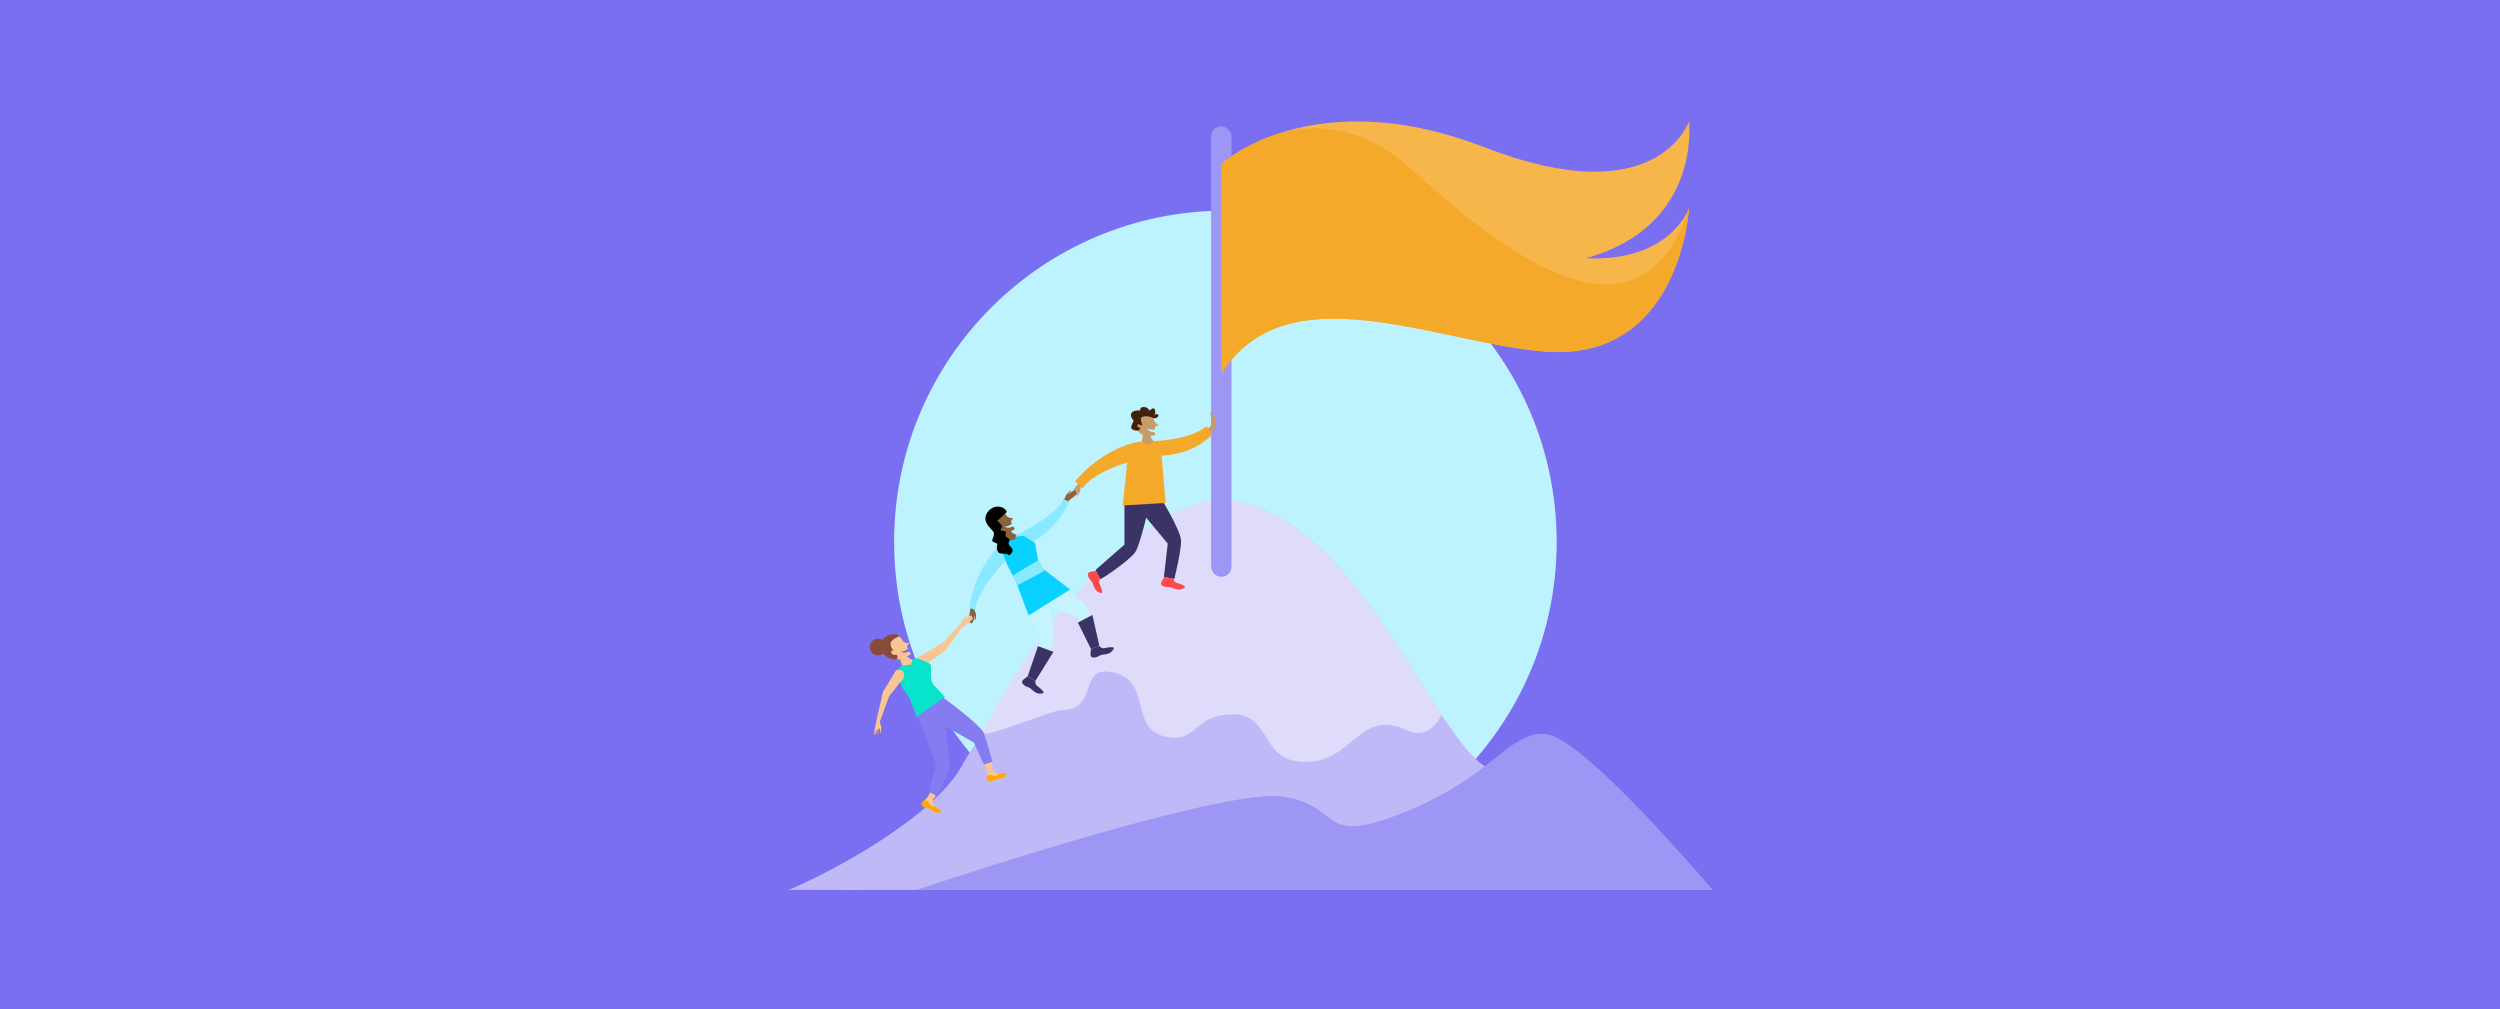 <?xml version="1.0" encoding="UTF-8"?>
<svg id="Capa_1" data-name="Capa 1" xmlns="http://www.w3.org/2000/svg" viewBox="0 0 1090 440">
  <defs>
    <style>
      .cls-1, .cls-2, .cls-3, .cls-4, .cls-5, .cls-6, .cls-7, .cls-8, .cls-9, .cls-10, .cls-11, .cls-12, .cls-13, .cls-14, .cls-15, .cls-16, .cls-17, .cls-18, .cls-19, .cls-20, .cls-21, .cls-22 {
        stroke-width: 0px;
      }

      .cls-2 {
        fill: #f7b649;
      }

      .cls-3 {
        fill: #f9c693;
      }

      .cls-4 {
        fill: #7a6ff0;
      }

      .cls-5 {
        fill: #894b38;
      }

      .cls-6 {
        fill: #867cf1;
      }

      .cls-7 {
        fill: #88e9ff;
      }

      .cls-8 {
        fill: #3b3265;
      }

      .cls-9 {
        fill: #08e3cc;
      }

      .cls-10 {
        fill: #42210b;
      }

      .cls-11 {
        fill: #08d1ff;
      }

      .cls-12 {
        fill: #d19365;
      }

      .cls-13 {
        fill: #c6f4ff;
      }

      .cls-14 {
        fill: #c69c6d;
      }

      .cls-15 {
        fill: #dfdcfb;
      }

      .cls-16 {
        fill: #bdf3ff;
      }

      .cls-17 {
        fill: #bfb9f8;
      }

      .cls-18 {
        fill: #9e96f4;
      }

      .cls-19 {
        fill: #8c6239;
      }

      .cls-20 {
        fill: #f5a92a;
      }

      .cls-21 {
        fill: #ff474c;
      }

      .cls-22 {
        fill: #ffa800;
      }
    </style>
  </defs>
  <rect class="cls-4" width="1090" height="440"/>
  <g>
    <circle class="cls-16" cx="534.27" cy="236.27" r="144.44"/>
    <g>
      <path class="cls-2" d="m736.38,90.8s.02-.04.02-.06c0,0-3.67,67.72-63.61,62.47-48.18-4.22-111.87-35.05-140.31,9.74v-91.51s8.55-7.83,25.25-13.29c19.28-6.32,49.41-9.5,89.75,6.15,75.28,29.21,88.92-11.36,88.92-11.36,0,0,5.61,45.84-45.02,59.65,35.98,1.67,44.51-20.45,45-21.78Z"/>
      <path class="cls-17" d="m399.56,388.02h347.01s-.02-.02-.04-.05c-1.68-2.04-63.46-76.68-87.36-54.48-8.61,8-18.53-3.47-30.66-21.83-22-33.32-51.25-89.36-93.09-93.26-35.98-3.36-110.44,104.57-115.09,113.8-12.59,24.95-61.98,49.86-76.58,55.82-.05.02,55.82,0,55.82,0Z"/>
      <path class="cls-15" d="m428.25,319.92c2.54,1.36,30.73-10.23,34.05-10.23,17.74,0,6.92-20.34,23.37-16.44,16.44,3.9,6.92,23.8,21.64,27.69,14.71,3.9,12.11-9.09,29.85-9.52,17.74-.43,11.69,21.2,32.46,20.77,20.76-.43,22.93-23.37,43.7-13.85,7.2,3.3,12-.41,15.21-6.68-22-33.32-51.25-89.36-93.09-93.26-35.98-3.36-85.26,55.97-107.17,101.53Z"/>
      <path class="cls-18" d="m399.56,388.02h347.01s-.02-.02-.04-.05c-1.68-2.04-57.07-67.71-73.23-68.04-16.15-.33-22.22,18.46-60.58,34.04-38.36,15.57-26.46-2.31-53.08-6.63-26.21-4.26-156.13,39.36-160,40.65-.05.02-.08.03-.08.03Z"/>
      <rect class="cls-18" x="528.03" y="55.13" width="8.9" height="196.37" rx="4.38" ry="4.38" transform="translate(1064.97 306.63) rotate(-180)"/>
      <path class="cls-20" d="m736.4,90.74s-3.67,67.72-63.61,62.47c-48.18-4.22-111.87-35.05-140.31,9.74v-91.51s8.55-7.83,25.25-13.29c27.88-7.63,47.23,6.3,57.73,15.73,38.27,34.38,98.82,83.9,120.91,16.93,0-.02.02-.04.02-.06Z"/>
      <g>
        <path class="cls-14" d="m471.62,211.87s-.54.21-.55,1.61-1.72,3.12-1.72,3.12c0,0-.34-.24.24-.95s.46-.93.39-.93-.18.27-.63.83-1.43,1.26-1.43,1.26c0,0-.61.3-.76.06s-.09-.62-.27-.7-.34-.26-.38-.41,4.2-5.81,4.2-5.81l.9,1.92Z"/>
        <path class="cls-8" d="m514.96,235.82c0,4.63-2.95,16.61-2.95,16.61l-.47-.09-3.84-.73-.24-.05,1.68-14.54-15.39-18.54,11.21-3.29s9.99,15.99,9.99,20.63Z"/>
        <path class="cls-8" d="m502.87,212.36s-5.36,24.81-7.91,28.4c-2.55,3.59-14.95,12.11-15.24,11.66s-2.09-3.89-2.09-3.89l12.62-11.06v-22.72l12.62-2.39Z"/>
        <path class="cls-20" d="m494.44,193.04l-2.97,8.77-1.96,18.58,18.72-1.12-2.24-26.23s-4.41-1.49-11.55,0Z"/>
        <path class="cls-14" d="m524.88,187.74s2.63-1.11,3.04-2.05-.21-6.07-.21-6.07c0,0,.33-.31.69.46s.48,2.95.87,3.85.79,2.88-.1,3.55-2.74,2.81-2.74,2.81l-1.56-2.54Z"/>
        <path class="cls-14" d="m528.62,186.46s-.59-1.2-.09-2.29c.5-1.09,1.17-3.36,1.17-3.36,0,0,.77.3.6,1.18s-.52,1.89-.52,1.89c0,0,1.08,2.14-.13,2.71l-1.04-.14Z"/>
        <path class="cls-20" d="m501.41,192.39s17.01-.02,24.63-6.64l2.47,3.64s-7.06,8.91-23.43,9.36l-3.67-6.36Z"/>
        <path class="cls-20" d="m494.48,200.85s-16.57,3.85-22.5,12.01l-3.22-2.99s9.84-12.71,25.68-16.83l.04,7.81Z"/>
        <path class="cls-21" d="m516.66,255.95c-.13.42-1.03.9-2.15,1.09-1.14.2-2.84-.51-3.71-.87-.87-.35-1.78-.09-2.65-.26-.87-.16-2.22-.74-1.96-1.74.14-.55.88-1.68,1.51-2.57l3.84.73c.34,1.35,1.19,1.68,1.19,1.68,2.65.77,4.06,1.51,3.93,1.93Z"/>
        <path class="cls-21" d="m480.42,258.53c-.4.18-1.35-.18-2.24-.9-.9-.72-1.49-2.47-1.79-3.36-.31-.88-1.1-1.39-1.55-2.16-.46-.76-.91-2.16.01-2.62.5-.26,1.84-.45,2.93-.56l1.98,3.36c-.79,1.15-.48,2.01-.48,2.01,1.17,2.49,1.54,4.04,1.14,4.23Z"/>
        <path class="cls-14" d="m497.78,192.52l3.55,1.36,1.68-1.53s-1.55-1.24-1.78-3.95h-2.68l-.75,4.13Z"/>
        <path class="cls-14" d="m503.58,187.32c-1.07-.05-2.59.2-3.31-.74,0,0,.06,1.83,3.12,1.83.09.76.24,1.42.24,1.42l-2.51.14c-6.33.27-5.89-5.25-5.39-7.78s4.88-2.64,4.88-2.64c2.57.36,2.48,2.33,2.54,3.54.06,1.22,2.08,2.31,2.08,2.31,0,0-1.46.2-1.79,1.16-.05.17.14.51.13.75Z"/>
        <path class="cls-10" d="m497.13,185.42s-.93-1.07-1.19,0,1.19,1,1.19,1c0,0-.06,1.16-1,1.31s-3.51-.31-2.84-1.97.99-2.4.99-2.4c0,0-1.89-1.8-.95-3.29s3.8-1.06,3.8-1.06c0,0-.35-1.61,1.64-1.55s2.29,1.61,2.29,1.61c0,0,1.9-1.61,2.29-.81s.7,2.26-.34,2.55c0,0,2.44-.64,2.08.32s-1.19,1.64-2.77.9-4.93-.86-4.93.57.74,2.75.74,2.75l-1,.06Z"/>
      </g>
      <g>
        <path class="cls-19" d="m424.96,265.27s-.37.44.29,1.67-.02,3.56-.02,3.56c0,0-.41-.05-.25-.94s-.04-1.04-.1-1-.03.32-.15,1.03-.66,1.79-.66,1.79c0,0-.39.55-.64.42s-.37-.5-.57-.49-.42-.07-.53-.18.92-7.11.92-7.11l1.71,1.25Z"/>
        <path class="cls-19" d="m463.62,217.9s.57-.08.91-1.43,2.4-2.63,2.4-2.63c0,0,.28.31-.45.86s-.67.8-.6.81.24-.22.8-.66,1.69-.89,1.69-.89c0,0,.66-.15.75.12s-.06.62.1.74.27.34.27.49-5.44,4.66-5.44,4.66l-.43-2.08Z"/>
        <path class="cls-7" d="m441.82,233.92s16.84-7.56,22.15-16.25l2.07,1.07s-3.79,10.8-17.95,19.02l-6.27-3.84Z"/>
        <path class="cls-7" d="m439.77,243.13s-13.3,12.69-14.61,22.69l-2.46-.63s1.35-16.17,13.3-27.37l3.77,5.3Z"/>
        <path class="cls-13" d="m479.36,281.74l-3.72,1.18-4.91-11.88-.71-1.74-21.89-8.74,8.09-8.07s16.87,8.73,18.23,13.05c.3.96.61,1.98.94,3.04,1.82,5.91,3.82,12.63,3.96,13.12v.03Z"/>
        <path class="cls-13" d="m455.45,250.99s4.34,24.13,3.81,28.49-7.84,17.41-7.84,17.41c-.48-.25-3.35-2.01-3.35-2.01l5.48-16.03-8.43-21.94,10.33-5.92Z"/>
        <path class="cls-11" d="m466.55,257.04l-18.07,11.29-4.89-13.12-.39-1.04-1.63-3.17-2.78-5.41-2.79-7.76c5.56-4.72,10.43-4.14,10.43-4.14l4.84,3.12,1.35,7.58,2.03,3.51,1.04.81,10.86,8.34Z"/>
        <path class="cls-8" d="m485.59,282.46c.09.43-.47,1.28-1.37,1.99-.9.72-2.74.91-3.67,1.01-.93.11-1.6.77-2.45,1.04-.84.28-2.31.41-2.55-.59-.14-.55-.03-1.89.1-2.98l3.72-1.19c.95,1.03,1.85.91,1.85.91,2.69-.59,4.28-.61,4.37-.18Z"/>
        <path class="cls-8" d="m454.98,302.05c-.27.35-1.27.49-2.39.28-1.14-.2-2.49-1.46-3.18-2.09-.7-.63-1.64-.7-2.4-1.15-.76-.45-1.83-1.46-1.24-2.31.32-.47,1.4-1.27,2.3-1.9l3.35,2.01c-.15,1.39.54,1.99.54,1.99,2.22,1.63,3.29,2.81,3.02,3.17Z"/>
        <path class="cls-19" d="m438.69,235.77l3.76-.5.74-2.15s-1.95-.35-3.45-2.62l-2.36,1.28,1.31,3.99Z"/>
        <path class="cls-19" d="m441.3,228.43c-.97.46-2.18,1.41-3.26.94,0,0,.92,1.58,3.62.12.44.62.89,1.13.89,1.13l-2.14,1.32c-5.43,3.27-7.68-1.8-8.46-4.26s3.03-4.65,3.03-4.65c2.43-.92,3.29.86,3.93,1.9.64,1.04,2.93,1.03,2.93,1.03,0,0-1.18.87-1.01,1.87.03.18.37.38.48.6Z"/>
        <path class="cls-8" d="m479.35,281.71v.03s-3.71,1.18-3.71,1.18l-5.68-11.48c1.58-.84,5.03-2.65,6.31-3.32l3.08,13.58Z"/>
        <polygon class="cls-8" points="448.07 294.88 452.56 281.73 459.29 284.22 451.42 296.89 448.07 294.88"/>
        <path class="cls-7" d="m455.7,248.7l-12.11,6.51-.39-1.04-1.63-3.17c1.01-.71,7.79-4.83,11.06-6.62l2.03,3.51,1.04.81Z"/>
        <path class="cls-1" d="m434.79,227.01c.22-.07,4.15-3.75,4.15-3.75,0,0-.58-2.31-3.82-2.38-3.25-.07-6.09,3.21-5.37,6.13s3.57,4.04,3.61,5.66-1.33,3.06-.43,3.53,2.24.62,1.84,1.55-.08,3.24,1.25,3.49,3.77.07,3.77.97c0,0,2.92-1.62,1.11-3.5s-1.05-2.2-.72-2.96-.83-.98-1.55-1.8.4-1.44-.22-2.09-1.66-.14-2.09-.79,1.37-1.05.14-2.34c-1.23-1.3-1.66-1.73-1.66-1.73Z"/>
      </g>
      <g>
        <path class="cls-12" d="m381.49,319.46s.25.97.49.85.22-1.05.22-1.05c0,0,.18.79.31.79s.18-1.24.18-1.24c0,0,.05.27.27.13s.15-1.03.7-1.42l-1.51-.32-.45,1.12-.2,1.15Z"/>
        <g>
          <path class="cls-3" d="m408.3,354.27c-.99-.07-2.26-1.03-2.91-1.5-.65-.47-1.47-.45-2.15-.77-.69-.31-1.7-1.09-1.27-1.86.16-.3.63-.77,1.14-1.24.22-.2.45-.4.66-.59l3.02.38c-.35,1.23.32,2.2,1.01,2.89.69.69,2.73,1.91,2.54,2.23-.2.32-1.04.53-2.03.46Z"/>
          <path class="cls-3" d="m405.86,344.48s-.71,2.52-2.26,3.96l2.37,1.3,2.91-3.85-3.03-1.41Z"/>
          <path class="cls-22" d="m408.3,354.27c-.99-.07-2.26-1.03-2.91-1.5-.65-.47-1.47-.45-2.15-.77-.69-.31-1.7-1.09-1.27-1.86.16-.3.63-.77,1.14-1.24.16-.01,1.42-.06,1.93,1.52,0,0,1.15,1.83,2.76,1.16.69.69,2.73,1.91,2.54,2.23-.2.32-1.04.53-2.03.46Z"/>
        </g>
        <polygon class="cls-3" points="418.82 271.94 410.95 280.36 399.57 286.92 403.24 290.07 412.11 283.69 418.74 274.47 418.82 271.94"/>
        <path class="cls-3" d="m418.31,272.4s.57-.08.91-1.43c.34-1.35,2.4-2.63,2.4-2.63,0,0,.28.31-.45.86s-.67.8-.6.81.24-.22.8-.66,1.69-.89,1.69-.89c0,0,.66-.15.75.12s-.06.62.1.74.27.34.27.49-5.44,4.66-5.44,4.66l-.43-2.08Z"/>
        <path class="cls-6" d="m432.73,332.19l-3.72,1.18-3.59-7.84-.71-1.74-25.99-14.76,8.09-8.07s20.97,14.75,22.33,19.08c.3.96.61,1.98.94,3.04,1.82,5.91,2.65,9.11,2.65,9.11Z"/>
        <path class="cls-6" d="m410.13,305.48s4.34,24.13,3.81,28.49-5.52,13.21-5.52,13.21c-.48-.25-3.35-2.01-3.35-2.01l3.16-11.84-9.82-25.55,11.72-2.3Z"/>
        <path class="cls-9" d="m399.65,312.6s-2.32-6.88-3.5-8.83c-1.18-1.95-2.68-3.7-2.68-3.7l-2.79-7.76c5.56-4.72,8.88-5.4,8.88-5.4,0,0,5.24,1.79,6.11,2.8s-.85,6.49,1.63,9.16,4.63,4.98,4.63,4.98l-12.29,8.76Z"/>
        <path class="cls-3" d="m393.38,290.26l3.76-.5.74-2.15s-1.95-.35-3.45-2.62l-2.36,1.28,1.31,3.99Z"/>
        <path class="cls-3" d="m395.99,282.92c-.97.46-2.18,1.41-3.26.94,0,0,.92,1.58,3.62.12.44.62.89,1.13.89,1.13l-2.14,1.32c-5.43,3.27-7.68-1.8-8.46-4.26s3.03-4.65,3.03-4.65c2.43-.92,3.29.86,3.93,1.9.64,1.04,2.93,1.03,2.93,1.03,0,0-1.18.87-1.01,1.87.03.18.37.38.48.6Z"/>
        <path class="cls-3" d="m392.51,297.41l-4.86,6.21s-3.86,10.38-3.96,10.77-.07.9.28,1.67c.58,1.27-.02,3.57-.02,3.57,0,0-.41-.05-.25-.95.17-.89-.04-1.04-.1-1-.06.04-1.79-.37-2.17,2.61-.19.02-.28.07-.38-.04-.1-.11,1.39-7.57,1.39-7.57l2.53-11.07,5.7-9.32s3.2-.95,3.52,1.51c.31,2.46-1.68,3.61-1.68,3.61Z"/>
        <path class="cls-5" d="m389.84,283.89s-1.12-.69-1.26.13.7,2,2.27,1.35c0,0,1.05,1.44,0,2.01s-5.72-.76-6.51-4.12c-.79-3.35.83-5.28,2.53-6.09,2.01-.96,4.93-.89,5.01-.01s-3.94,1.3-3.58,3.99c.22,1.63,1.53,2.74,1.53,2.74Z"/>
        <circle class="cls-5" cx="382.88" cy="282.12" r="3.66"/>
        <g>
          <path class="cls-3" d="m437.74,338.83c-.78.61-2.36.78-3.16.87-.8.09-1.38.66-2.11.89-.72.24-1.99.35-2.2-.51-.08-.33-.06-.99,0-1.68.02-.3.05-.6.08-.88l2.48-1.77c.58,1.14,1.73,1.41,2.7,1.44.98.04,3.3-.45,3.38-.08.07.38-.41,1.1-1.18,1.71Z"/>
          <path class="cls-3" d="m429.32,333.28s1.18,2.34,1.02,4.44l2.63-.65-.46-4.81-3.19,1.01Z"/>
          <path class="cls-22" d="m437.74,338.83c-.78.61-2.36.78-3.16.87-.8.09-1.38.66-2.11.89-.72.24-1.99.35-2.2-.51-.08-.33-.06-.99,0-1.68.11-.12,1-1.01,2.45-.19,0,0,2.09.57,2.81-1.01.98.04,3.3-.45,3.38-.08.07.38-.41,1.1-1.18,1.71Z"/>
        </g>
      </g>
    </g>
  </g>
</svg>